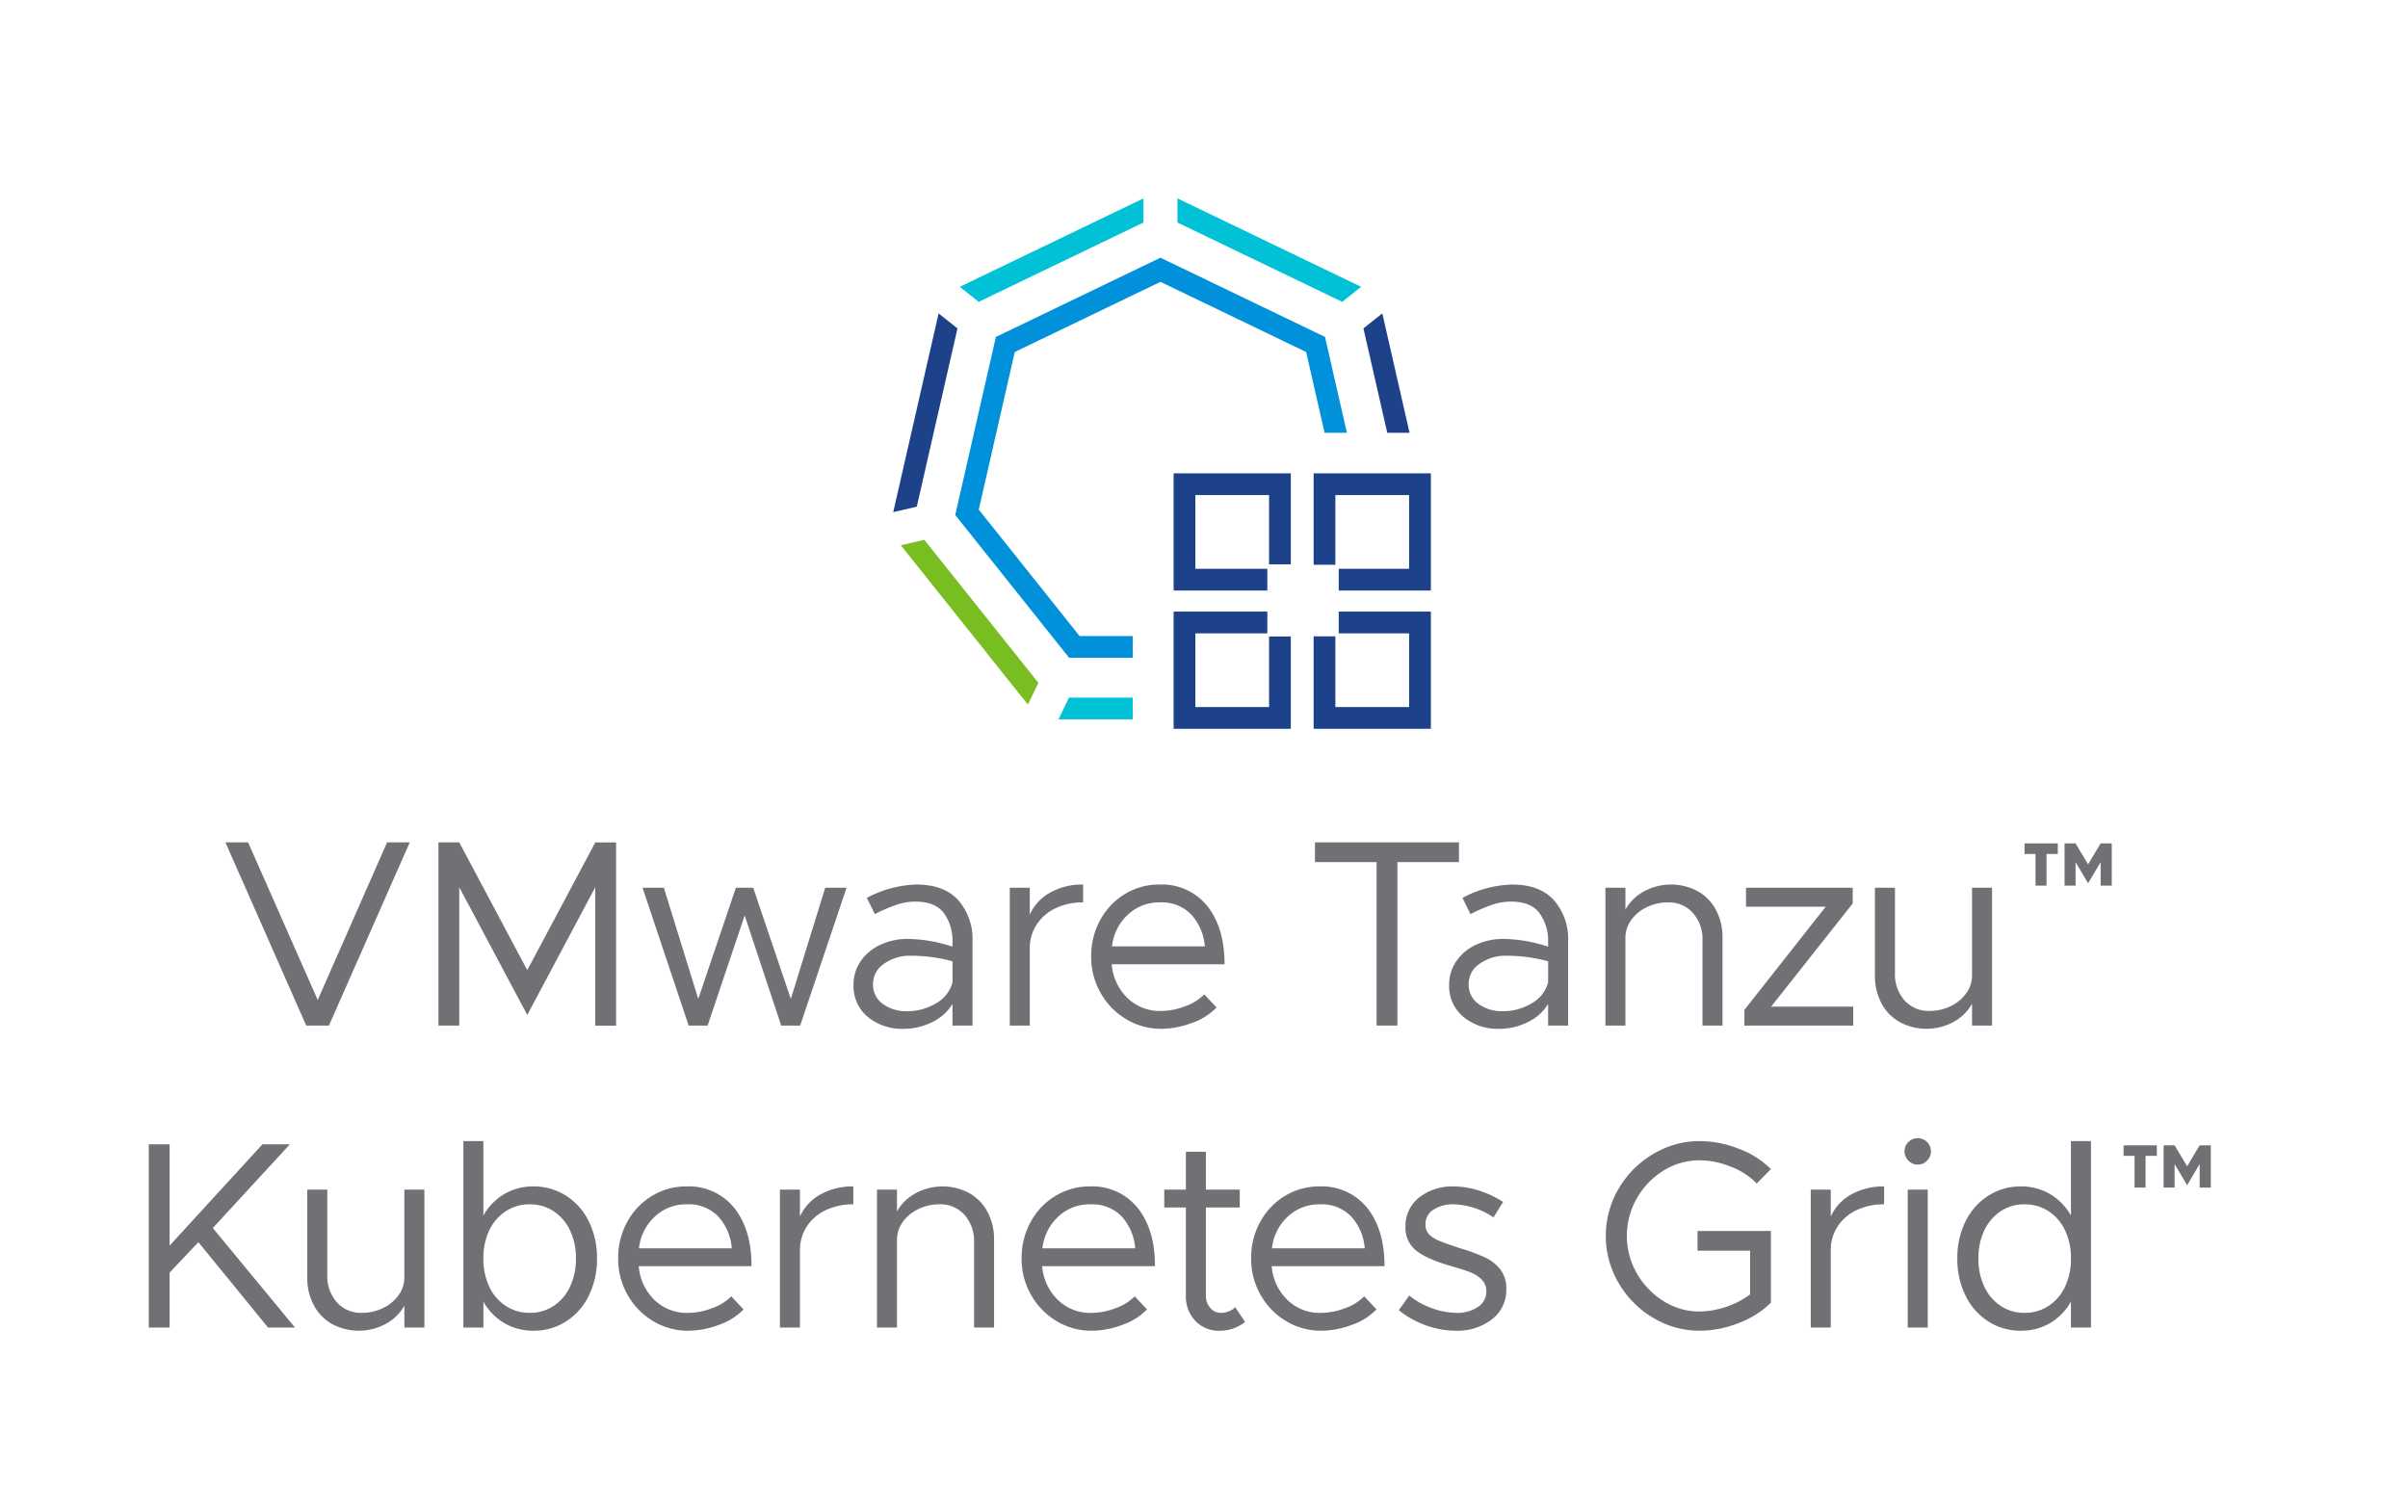 <svg xmlns="http://www.w3.org/2000/svg" viewBox="0 0 478.472 300.511"><path d="M81.416,167.407,65.357,203.818H60.852L44.793,167.407H49.3L63.131,198.73l13.78-31.323Z" fill="#717074"/><path d="M87.119,167.407h4.134L104.768,192.8l13.515-25.388h4.134v36.411h-4.134V176.312L104.768,201.7,91.253,176.312v27.506H87.119Z" fill="#717074"/><path d="M127.669,176.418h4.239l6.838,22.1,7.473-22.1h3.445l7.473,22.1,6.837-22.1h4.24l-9.222,27.4h-3.764l-7.26-21.888L140.6,203.818h-3.763Z" fill="#717074"/><path d="M190.4,178.882a11.736,11.736,0,0,1,2.836,8.242v16.694H189.26v-4.293a9.583,9.583,0,0,1-4.108,3.631,12.56,12.56,0,0,1-5.539,1.3,10.748,10.748,0,0,1-7.208-2.386,7.921,7.921,0,0,1-2.808-6.359,8.1,8.1,0,0,1,1.458-4.744,9.535,9.535,0,0,1,3.922-3.233,12.662,12.662,0,0,1,5.378-1.139,29.128,29.128,0,0,1,8.905,1.537v-1.007a9.267,9.267,0,0,0-1.7-5.645q-1.7-2.306-5.723-2.305a11.669,11.669,0,0,0-3.79.662,32.486,32.486,0,0,0-4.214,1.829l-1.59-3.233a22.206,22.206,0,0,1,9.858-2.651Q187.563,175.781,190.4,178.882Zm-4.5,20.564a6.846,6.846,0,0,0,3.366-4.214v-4.186a30.908,30.908,0,0,0-8.268-1.113,8.852,8.852,0,0,0-5.327,1.589,4.8,4.8,0,0,0-2.2,4.029A4.68,4.68,0,0,0,175.4,199.5a7.91,7.91,0,0,0,4.9,1.458A11.031,11.031,0,0,0,185.894,199.446Z" fill="#717074"/><path d="M208.646,177.4a12.944,12.944,0,0,1,6.573-1.617v3.552a12.452,12.452,0,0,0-5.486,1.166,9.037,9.037,0,0,0-3.762,3.259,8.549,8.549,0,0,0-1.352,4.744v15.316h-3.975v-27.4h3.975v5.353A9.348,9.348,0,0,1,208.646,177.4Z" fill="#717074"/><path d="M235.555,199.949a9.824,9.824,0,0,0,3.736-2.332l2.437,2.6a12.3,12.3,0,0,1-4.9,3.074,17.627,17.627,0,0,1-6.121,1.166,13.354,13.354,0,0,1-6.838-1.855,14.069,14.069,0,0,1-5.113-5.168,14.371,14.371,0,0,1-1.936-7.393,14.687,14.687,0,0,1,1.829-7.262,13.538,13.538,0,0,1,4.929-5.14,12.925,12.925,0,0,1,6.758-1.856,11.54,11.54,0,0,1,9.566,4.293q3.42,4.294,3.418,11.555H220.9a10.482,10.482,0,0,0,3.1,6.678,9.177,9.177,0,0,0,6.652,2.6A13.493,13.493,0,0,0,235.555,199.949Zm-11.422-18.205a10.072,10.072,0,0,0-3.18,6.333H239.4a10.58,10.58,0,0,0-2.7-6.333,8.124,8.124,0,0,0-6.2-2.411A9.121,9.121,0,0,0,224.133,181.744Z" fill="#717074"/><path d="M273.528,171.33H261.285v-3.923H289.9v3.923H277.662v32.488h-4.134Z" fill="#717074"/><path d="M308.752,178.882a11.741,11.741,0,0,1,2.836,8.242v16.694h-3.976v-4.293a9.58,9.58,0,0,1-4.107,3.631,12.553,12.553,0,0,1-5.538,1.3,10.751,10.751,0,0,1-7.209-2.386,7.921,7.921,0,0,1-2.809-6.359,8.1,8.1,0,0,1,1.458-4.744,9.555,9.555,0,0,1,3.922-3.233,12.677,12.677,0,0,1,5.38-1.139,29.111,29.111,0,0,1,8.9,1.537v-1.007a9.26,9.26,0,0,0-1.7-5.645q-1.7-2.306-5.724-2.305a11.674,11.674,0,0,0-3.79.662,32.6,32.6,0,0,0-4.213,1.829l-1.589-3.233a22.2,22.2,0,0,1,9.857-2.651Q305.916,175.781,308.752,178.882Zm-4.5,20.564a6.841,6.841,0,0,0,3.365-4.214v-4.186a30.9,30.9,0,0,0-8.267-1.113,8.854,8.854,0,0,0-5.327,1.589,4.8,4.8,0,0,0-2.2,4.029,4.682,4.682,0,0,0,1.935,3.948,7.911,7.911,0,0,0,4.9,1.458A11.03,11.03,0,0,0,304.247,199.446Z" fill="#717074"/><path d="M337.334,177.106a9.249,9.249,0,0,1,3.631,3.737,11.509,11.509,0,0,1,1.3,5.539v17.436h-3.976V186.911a7.831,7.831,0,0,0-1.907-5.485,6.366,6.366,0,0,0-4.93-2.093,9.562,9.562,0,0,0-4.24.953,7.968,7.968,0,0,0-3.1,2.571,5.991,5.991,0,0,0-1.14,3.525v17.436H319v-27.4h3.975v4.346a9.2,9.2,0,0,1,3.658-3.605,11.275,11.275,0,0,1,10.7-.053Z" fill="#717074"/><path d="M346.615,200.691l16.164-20.51H346.933v-3.763h21.2v3.127l-16.219,20.511h16.324v3.762H346.615Z" fill="#717074"/><path d="M395.824,176.418v27.4H391.85v-4.345a9.214,9.214,0,0,1-3.658,3.6,11.273,11.273,0,0,1-10.706.054,9.253,9.253,0,0,1-3.631-3.736,11.512,11.512,0,0,1-1.3-5.54V176.418h3.975v16.906a7.83,7.83,0,0,0,1.907,5.487,6.366,6.366,0,0,0,4.929,2.092,9.546,9.546,0,0,0,4.24-.954,7.975,7.975,0,0,0,3.1-2.57,5.993,5.993,0,0,0,1.14-3.525V176.418Z" fill="#717074"/><path d="M404.461,169.707h-2.184v-2.1h6.608v2.1h-2.241v6.3h-2.183Zm5.767-2.1h2.185l2.492,4.172,2.491-4.172h2.213v8.4H417.4v-4.676l-2.491,4.2-2.492-4.2v4.676h-2.185Z" fill="#717074"/><path d="M29.564,227.407H33.7v20.141l18.445-20.141H57.6L42.284,244.05l16.323,19.768H53.255l-13.833-16.96L33.7,252.9v10.918H29.564Z" fill="#717074"/><path d="M84.324,236.418v27.4H80.349v-4.345a9.214,9.214,0,0,1-3.658,3.6,11.273,11.273,0,0,1-10.706.054,9.244,9.244,0,0,1-3.63-3.736,11.49,11.49,0,0,1-1.3-5.54V236.418h3.974v16.906a7.835,7.835,0,0,0,1.908,5.487,6.366,6.366,0,0,0,4.93,2.092,9.548,9.548,0,0,0,4.239-.954,7.961,7.961,0,0,0,3.1-2.57,5.986,5.986,0,0,0,1.14-3.525V236.418Z" fill="#717074"/><path d="M112.45,237.61a12.562,12.562,0,0,1,4.532,5.088,16.218,16.218,0,0,1,1.643,7.394,16.382,16.382,0,0,1-1.643,7.42,12.521,12.521,0,0,1-4.532,5.114,11.791,11.791,0,0,1-6.439,1.829,11.24,11.24,0,0,1-5.8-1.511,11.474,11.474,0,0,1-4.16-4.266v5.14H92.072V226.771h3.975v14.788a11.492,11.492,0,0,1,4.16-4.267,11.24,11.24,0,0,1,5.8-1.511A11.791,11.791,0,0,1,112.45,237.61Zm-2.438,21.915a9.163,9.163,0,0,0,3.259-3.842,12.908,12.908,0,0,0,1.166-5.591,12.742,12.742,0,0,0-1.166-5.566,9.2,9.2,0,0,0-3.259-3.815,8.432,8.432,0,0,0-4.743-1.378,8.558,8.558,0,0,0-4.77,1.378,9.139,9.139,0,0,0-3.286,3.815,12.756,12.756,0,0,0-1.166,5.566,12.922,12.922,0,0,0,1.166,5.591,9.1,9.1,0,0,0,3.286,3.842,8.558,8.558,0,0,0,4.77,1.378A8.432,8.432,0,0,0,110.012,259.525Z" fill="#717074"/><path d="M141.562,259.949a9.826,9.826,0,0,0,3.738-2.332l2.438,2.6a12.306,12.306,0,0,1-4.9,3.074,17.641,17.641,0,0,1-6.122,1.166,13.342,13.342,0,0,1-6.836-1.855,14.067,14.067,0,0,1-5.115-5.168,14.38,14.38,0,0,1-1.934-7.393,14.686,14.686,0,0,1,1.828-7.262,13.53,13.53,0,0,1,4.929-5.14,12.92,12.92,0,0,1,6.758-1.856,11.54,11.54,0,0,1,9.566,4.293q3.417,4.294,3.419,11.555h-22.42a10.484,10.484,0,0,0,3.1,6.678,9.172,9.172,0,0,0,6.65,2.6A13.476,13.476,0,0,0,141.562,259.949Zm-11.42-18.205a10.078,10.078,0,0,0-3.181,6.333h18.445a10.592,10.592,0,0,0-2.7-6.333,8.126,8.126,0,0,0-6.2-2.411A9.12,9.12,0,0,0,130.142,241.744Z" fill="#717074"/><path d="M162.979,237.4a12.946,12.946,0,0,1,6.573-1.617v3.552a12.452,12.452,0,0,0-5.486,1.166,9.046,9.046,0,0,0-3.763,3.259,8.557,8.557,0,0,0-1.352,4.744v15.316h-3.974v-27.4h3.974v5.353A9.35,9.35,0,0,1,162.979,237.4Z" fill="#717074"/><path d="M192.591,237.106a9.259,9.259,0,0,1,3.63,3.737,11.509,11.509,0,0,1,1.3,5.539v17.436h-3.974V246.911a7.832,7.832,0,0,0-1.908-5.485,6.363,6.363,0,0,0-4.93-2.093,9.551,9.551,0,0,0-4.239.953,7.971,7.971,0,0,0-3.1,2.571,5.99,5.99,0,0,0-1.139,3.525v17.436h-3.976v-27.4h3.976v4.346a9.2,9.2,0,0,1,3.657-3.605,11.277,11.277,0,0,1,10.706-.053Z" fill="#717074"/><path d="M221.73,259.949a9.821,9.821,0,0,0,3.737-2.332l2.437,2.6a12.309,12.309,0,0,1-4.9,3.074,17.636,17.636,0,0,1-6.121,1.166,13.351,13.351,0,0,1-6.838-1.855,14.069,14.069,0,0,1-5.113-5.168,14.371,14.371,0,0,1-1.936-7.393,14.676,14.676,0,0,1,1.829-7.262,13.538,13.538,0,0,1,4.929-5.14,12.923,12.923,0,0,1,6.758-1.856,11.541,11.541,0,0,1,9.566,4.293q3.418,4.294,3.418,11.555H207.076a10.477,10.477,0,0,0,3.1,6.678,9.177,9.177,0,0,0,6.652,2.6A13.484,13.484,0,0,0,221.73,259.949Zm-11.421-18.205a10.068,10.068,0,0,0-3.18,6.333h18.443a10.58,10.58,0,0,0-2.7-6.333,8.124,8.124,0,0,0-6.2-2.411A9.121,9.121,0,0,0,210.309,241.744Z" fill="#717074"/><path d="M247.4,262.706a8.007,8.007,0,0,1-5.088,1.749,6.352,6.352,0,0,1-4.795-1.962,6.967,6.967,0,0,1-1.882-5.034v-17.49h-4.293v-3.551h4.293v-7.526h3.974v7.526h6.732v3.551h-6.732v17.49a3.564,3.564,0,0,0,.875,2.464,2.711,2.711,0,0,0,2.094.98,4.132,4.132,0,0,0,1.643-.317,3.845,3.845,0,0,0,1.218-.8Z" fill="#717074"/><path d="M267.336,259.949a9.816,9.816,0,0,0,3.736-2.332l2.438,2.6a12.306,12.306,0,0,1-4.9,3.074,17.627,17.627,0,0,1-6.121,1.166,13.354,13.354,0,0,1-6.838-1.855,14.069,14.069,0,0,1-5.113-5.168,14.371,14.371,0,0,1-1.935-7.393,14.676,14.676,0,0,1,1.829-7.262,13.528,13.528,0,0,1,4.928-5.14,12.928,12.928,0,0,1,6.758-1.856,11.543,11.543,0,0,1,9.567,4.293q3.418,4.294,3.418,11.555H252.682a10.476,10.476,0,0,0,3.1,6.678,9.177,9.177,0,0,0,6.653,2.6A13.488,13.488,0,0,0,267.336,259.949Zm-11.422-18.205a10.072,10.072,0,0,0-3.18,6.333h18.444a10.592,10.592,0,0,0-2.7-6.333,8.127,8.127,0,0,0-6.2-2.411A9.124,9.124,0,0,0,255.914,241.744Z" fill="#717074"/><path d="M283.379,263.4a18.382,18.382,0,0,1-5.434-3.021l2.068-2.915a15.741,15.741,0,0,0,9.274,3.444,7.47,7.47,0,0,0,4.373-1.166,3.63,3.63,0,0,0,1.67-3.127,3.182,3.182,0,0,0-.9-2.305,6.306,6.306,0,0,0-2.253-1.457q-1.352-.53-3.737-1.219-5.036-1.431-7.1-3.153a5.727,5.727,0,0,1-2.067-4.638,7.168,7.168,0,0,1,2.7-5.857,10.567,10.567,0,0,1,6.889-2.2,16.307,16.307,0,0,1,5.035.823,20.3,20.3,0,0,1,4.771,2.251l-1.908,3.075a14.74,14.74,0,0,0-7.9-2.6,7.119,7.119,0,0,0-4.027,1.06,3.369,3.369,0,0,0-1.59,2.967,2.69,2.69,0,0,0,.689,1.909A5.948,5.948,0,0,0,286,246.594q1.377.582,4.346,1.537a36.922,36.922,0,0,1,4.716,1.749,8.451,8.451,0,0,1,3.022,2.358,6.1,6.1,0,0,1,1.219,3.949,7.312,7.312,0,0,1-2.836,5.989,11.1,11.1,0,0,1-7.182,2.279A17.634,17.634,0,0,1,283.379,263.4Z" fill="#717074"/><path d="M337.305,244.633H351.88V258.89a18.316,18.316,0,0,1-6.44,4.054,21.213,21.213,0,0,1-7.712,1.511,17.769,17.769,0,0,1-9.248-2.571,19.2,19.2,0,0,1-6.863-6.916,18.514,18.514,0,0,1,0-18.736,19.29,19.29,0,0,1,6.863-6.89,17.788,17.788,0,0,1,9.248-2.571,21.428,21.428,0,0,1,7.739,1.511,17.743,17.743,0,0,1,6.413,4.055l-2.81,2.861a14.252,14.252,0,0,0-5.14-3.339,16.652,16.652,0,0,0-6.2-1.271,13.454,13.454,0,0,0-7.181,2.04,15.251,15.251,0,0,0-5.3,5.512,14.991,14.991,0,0,0,0,14.92,15.538,15.538,0,0,0,5.3,5.511,13.316,13.316,0,0,0,7.181,2.068,17.618,17.618,0,0,0,10.018-3.392v-8.692H337.305Z" fill="#717074"/><path d="M367.8,237.4a12.94,12.94,0,0,1,6.572-1.617v3.552a12.444,12.444,0,0,0-5.485,1.166,9.043,9.043,0,0,0-3.764,3.259,8.564,8.564,0,0,0-1.351,4.744v15.316h-3.975v-27.4h3.975v5.353A9.345,9.345,0,0,1,367.8,237.4Z" fill="#717074"/><path d="M379.2,230.641a2.587,2.587,0,0,1-.767-1.856,2.5,2.5,0,0,1,.767-1.828,2.561,2.561,0,0,1,1.882-.769,2.624,2.624,0,0,1,2.6,2.6,2.588,2.588,0,0,1-.768,1.856,2.462,2.462,0,0,1-1.829.8A2.517,2.517,0,0,1,379.2,230.641Zm-.133,5.777h3.976v27.4h-3.976Z" fill="#717074"/><path d="M415.479,226.771v37.047H411.5v-5.14a11.474,11.474,0,0,1-4.16,4.266,11.242,11.242,0,0,1-5.8,1.511,11.784,11.784,0,0,1-6.439-1.829,12.516,12.516,0,0,1-4.533-5.114,16.382,16.382,0,0,1-1.642-7.42,16.218,16.218,0,0,1,1.642-7.394,12.557,12.557,0,0,1,4.533-5.088,11.784,11.784,0,0,1,6.439-1.829,11.242,11.242,0,0,1,5.8,1.511,11.492,11.492,0,0,1,4.16,4.267V226.771Zm-8.426,32.754a9.105,9.105,0,0,0,3.285-3.842,12.922,12.922,0,0,0,1.166-5.591,12.756,12.756,0,0,0-1.166-5.566,9.144,9.144,0,0,0-3.285-3.815,8.563,8.563,0,0,0-4.77-1.378,8.433,8.433,0,0,0-4.744,1.378,9.211,9.211,0,0,0-3.26,3.815,12.756,12.756,0,0,0-1.166,5.566,12.922,12.922,0,0,0,1.166,5.591,9.172,9.172,0,0,0,3.26,3.842,8.433,8.433,0,0,0,4.744,1.378A8.563,8.563,0,0,0,407.053,259.525Z" fill="#717074"/><path d="M424.143,229.707h-2.184v-2.1h6.607v2.1h-2.24v6.3h-2.183Zm5.767-2.1h2.184l2.492,4.172,2.492-4.172h2.212v8.4h-2.212v-4.676l-2.492,4.2-2.492-4.2v4.676H429.91Z" fill="#717074"/><polygon points="227.207 39.424 227.207 44.221 194.469 59.987 190.709 57 227.207 39.424" fill="#00c1d5"/><polygon points="270.457 57 266.697 59.987 233.96 44.221 233.96 39.424 270.457 57" fill="#00c1d5"/><polygon points="280.081 86.01 275.649 86.01 270.914 65.26 274.666 62.278 280.081 86.01" fill="#1d428a"/><polygon points="190.253 65.263 182.166 100.693 177.487 101.771 186.501 62.281 190.253 65.263" fill="#1d428a"/><polygon points="206.325 135.697 204.245 140.024 178.989 108.354 183.659 107.279 206.325 135.697" fill="#78be20"/><polygon points="225.081 138.631 225.081 142.952 210.33 142.952 212.407 138.631 225.081 138.631" fill="#00c1d5"/><polygon points="267.632 86.01 263.199 86.01 260.374 73.636 259.534 69.955 256.185 68.342 233.96 57.637 230.583 56.011 227.207 57.637 204.982 68.342 201.633 69.955 200.793 73.636 195.309 97.663 194.483 101.279 196.844 104.24 212.191 123.485 214.517 126.403 225.081 126.403 225.081 130.724 212.435 130.724 210.112 127.813 192.173 105.315 189.807 102.346 190.631 98.74 197.041 70.657 197.884 66.962 201.222 65.355 227.207 52.84 230.583 51.214 233.96 52.84 259.944 65.355 263.283 66.962 264.126 70.654 267.632 86.01" fill="#0091da"/><polygon points="233.195 117.358 251.816 117.358 251.816 113.036 237.517 113.036 237.517 98.387 252.166 98.387 252.166 112.15 256.488 112.15 256.488 94.066 233.195 94.066 233.195 117.358" fill="#1d428a"/><polygon points="261.02 94.066 261.02 112.233 265.342 112.233 265.342 98.387 279.991 98.387 279.991 113.036 266.006 113.036 266.006 117.358 284.313 117.358 284.313 94.066 261.02 94.066" fill="#1d428a"/><polygon points="252.166 140.514 237.517 140.514 237.517 125.865 251.816 125.865 251.816 121.543 233.195 121.543 233.195 144.836 256.488 144.836 256.488 126.487 252.166 126.487 252.166 140.514" fill="#1d428a"/><polygon points="266.006 125.865 279.991 125.865 279.991 140.514 265.342 140.514 265.342 126.461 261.02 126.461 261.02 144.836 284.313 144.836 284.313 121.543 266.006 121.543 266.006 125.865" fill="#1d428a"/></svg>